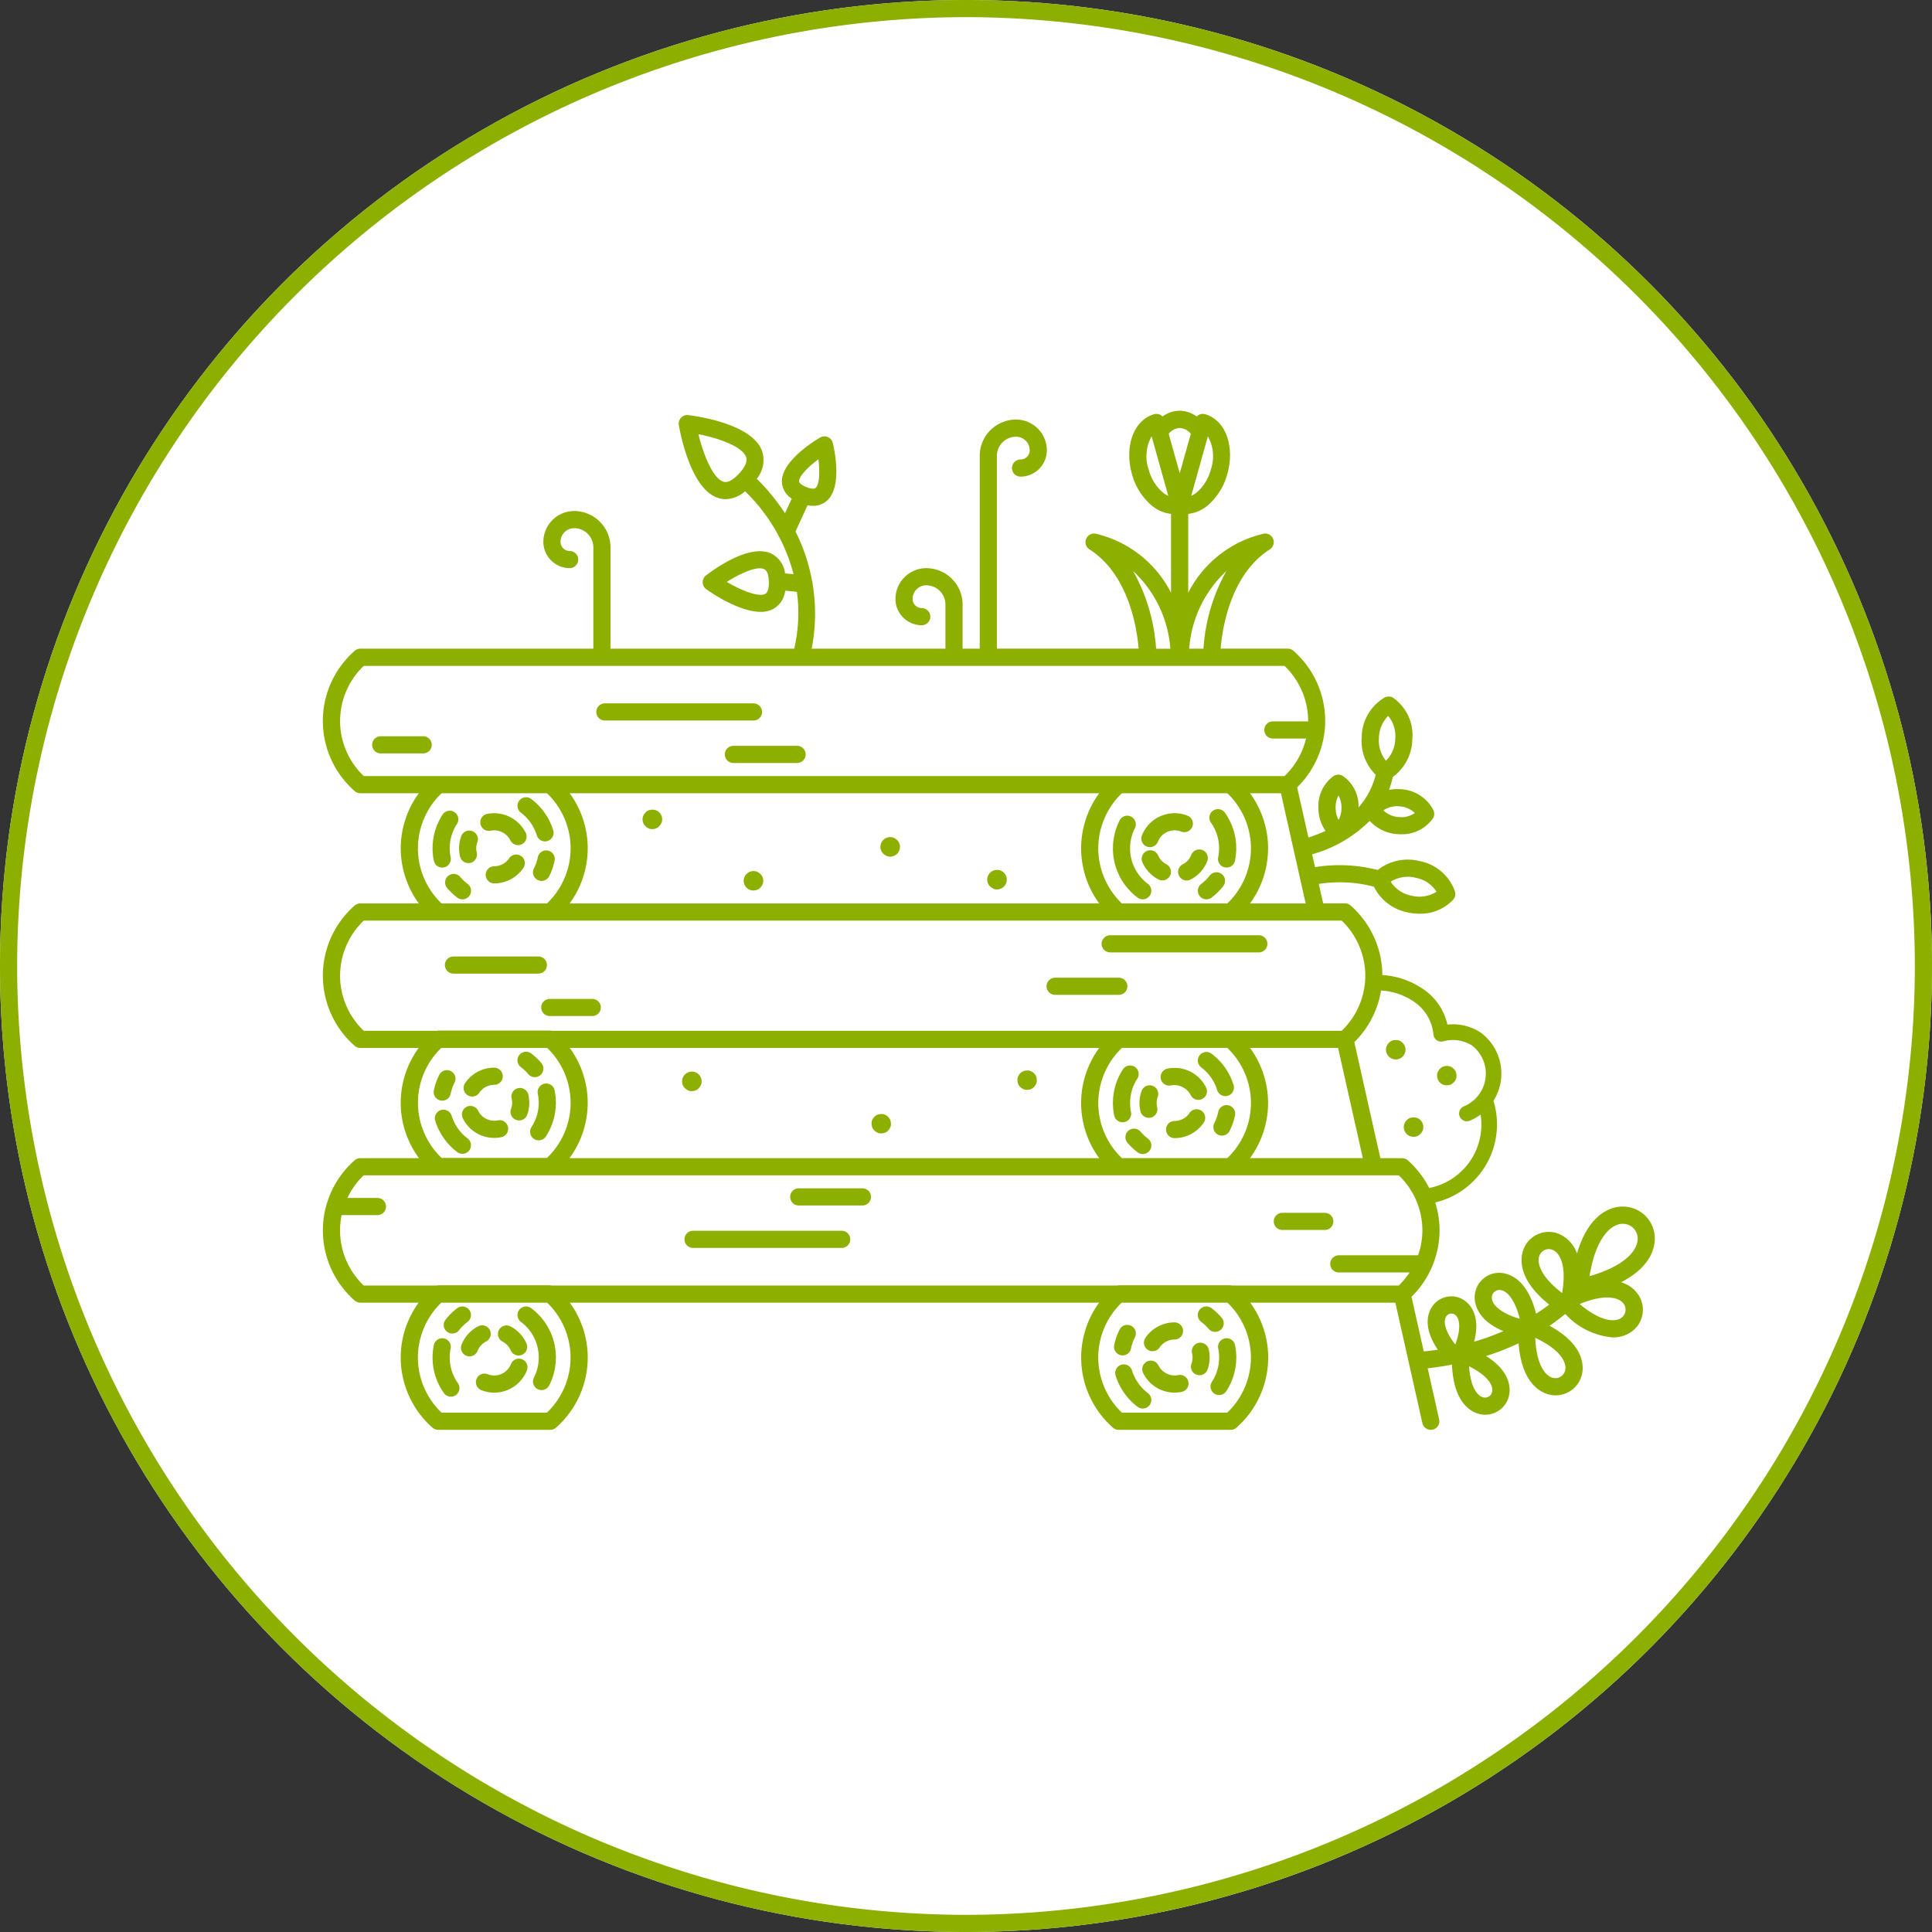 <svg xmlns="http://www.w3.org/2000/svg" width="169" height="169"><rect width="100%" height="100%" fill="#333333" stroke="none"/><defs><clipPath id="a"><path fill="none" d="M0 0h169v169H0z"/></clipPath></defs><g data-name="Génie forest." clip-path="url(#a)"><circle data-name="Ellipse 18" cx="84.5" cy="84.5" r="84.5" fill="#fff"/><g data-name="Groupe 847" fill="#8caf00"><path data-name="Tracé 706" d="M84.5 0A84.5 84.5 0 0 0 0 84.5 84.5 84.5 0 0 0 84.5 169 84.5 84.5 0 0 0 169 84.5 84.5 84.5 0 0 0 84.5 0zm0 167.5a83.094 83.094 0 0 1-83-83 83.094 83.094 0 0 1 83-83 83.094 83.094 0 0 1 83 83 83.094 83.094 0 0 1-83 83z"/><path data-name="Tracé 707" d="M77.301 97.466a.978.978 0 0 0-.649.09.969.969 0 0 0-.392.514v.01a.968.968 0 0 0 .087.642.965.965 0 0 0 .524.4.74.74 0 0 0 .188.021.963.963 0 0 0 .461-.111.972.972 0 0 0 .392-.514.961.961 0 0 0-.084-.651.966.966 0 0 0-.527-.401z"/><path data-name="Tracé 708" d="M123.361 99.393a.878.878 0 0 0 .29.051.859.859 0 0 0 .364-.082.973.973 0 0 0 .44-.487.855.855 0 0 0-.516-1.091.966.966 0 0 0-.654.031.97.97 0 0 0-.44.487.855.855 0 0 0 .516 1.091z"/><path data-name="Tracé 709" d="M121.808 92.623a.843.843 0 0 0 .287.05.853.853 0 0 0 .8-.563.848.848 0 0 0-.03-.653.964.964 0 0 0-.486-.442.97.97 0 0 0-.653.032.969.969 0 0 0-.44.485.859.859 0 0 0 .522 1.091z"/><path data-name="Tracé 710" d="M126.27 94.893a.871.871 0 0 0 .278.042.917.917 0 0 0 .376-.073.973.973 0 0 0 .439-.482.964.964 0 0 0-.03-.654.966.966 0 0 0-.484-.441.963.963 0 0 0-.654.031.966.966 0 0 0-.44.486.856.856 0 0 0 .515 1.091z"/><path data-name="Tracé 711" d="M60.735 93.764a.859.859 0 0 0-1.042.61.847.847 0 0 0 .088.649.964.964 0 0 0 .521.4.777.777 0 0 0 .19.022.966.966 0 0 0 .456-.108.966.966 0 0 0 .4-.525.864.864 0 0 0-.613-1.048z"/><path data-name="Tracé 712" d="M90.061 93.659a.992.992 0 0 0-.649.089.973.973 0 0 0-.392.514v.01a.969.969 0 0 0 .087.642.968.968 0 0 0 .524.4.764.764 0 0 0 .189.021.963.963 0 0 0 .46-.111.973.973 0 0 0 .392-.514.962.962 0 0 0-.084-.652.965.965 0 0 0-.527-.399z"/><path data-name="Tracé 713" d="M57.29 70.848a.975.975 0 0 0-.653.082.965.965 0 0 0-.4.524.848.848 0 0 0 .088.649.968.968 0 0 0 .521.4.778.778 0 0 0 .19.021.961.961 0 0 0 .456-.109.962.962 0 0 0 .4-.525.854.854 0 0 0-.602-1.042z"/><path data-name="Tracé 714" d="M66.125 76.222a.861.861 0 0 0-1.042.609.856.856 0 0 0 .61 1.041.754.754 0 0 0 .19.021.961.961 0 0 0 .457-.109.972.972 0 0 0 .395-.515.847.847 0 0 0-.084-.651.968.968 0 0 0-.526-.396z"/><path data-name="Tracé 715" d="M87.428 76.119a.861.861 0 0 0-1.042.609.847.847 0 0 0 .088.648.968.968 0 0 0 .521.4.867.867 0 0 0 .216.027.862.862 0 0 0 .829-.64.857.857 0 0 0-.612-1.044z"/><path data-name="Tracé 716" d="M78.085 73.252a.852.852 0 0 0-1.042.606.849.849 0 0 0 .087.649.969.969 0 0 0 .523.4.869.869 0 0 0 .216.028.855.855 0 0 0 .825-.631.848.848 0 0 0-.084-.652.965.965 0 0 0-.525-.4z"/><path data-name="Tracé 717" d="M69.869 105.447h5.57a.75.75 0 0 0 .75-.75.75.75 0 0 0-.75-.75h-5.57a.75.75 0 0 0-.75.75.75.75 0 0 0 .75.75z"/><path data-name="Tracé 718" d="M112.171 107.59h3.714a.75.75 0 0 0 .75-.75.75.75 0 0 0-.75-.75h-3.714a.75.75 0 0 0-.75.75.75.75 0 0 0 .75.75z"/><path data-name="Tracé 719" d="M60.625 109.16h13a.75.75 0 0 0 .75-.75.75.75 0 0 0-.75-.75h-13a.75.75 0 0 0-.75.75.75.75 0 0 0 .75.75z"/><path data-name="Tracé 720" d="M63.404 65.992a.75.75 0 0 0 .75.75h5.571a.75.75 0 0 0 .75-.75.75.75 0 0 0-.75-.75h-5.571a.75.75 0 0 0-.75.75z"/><path data-name="Tracé 721" d="M37.017 64.403h-3.714a.75.75 0 0 0-.75.75.75.75 0 0 0 .75.75h3.714a.75.75 0 0 0 .75-.75.75.75 0 0 0-.75-.75z"/><path data-name="Tracé 722" d="M52.911 63.027h13a.75.75 0 0 0 .75-.75.75.75 0 0 0-.75-.75h-13a.75.75 0 0 0-.75.75.75.75 0 0 0 .75.75z"/><path data-name="Tracé 723" d="M39.666 85.165h7.427a.75.75 0 0 0 .75-.75.75.75 0 0 0-.75-.749h-7.427a.75.75 0 0 0-.75.749.75.75 0 0 0 .75.75z"/><path data-name="Tracé 724" d="M92.296 87.023h5.57a.75.75 0 0 0 .75-.75.75.75 0 0 0-.75-.75h-5.57a.75.75 0 0 0-.75.75.75.75 0 0 0 .75.75z"/><path data-name="Tracé 725" d="M47.343 88.128a.75.75 0 0 0 .75.75h3.713a.75.75 0 0 0 .75-.75.75.75 0 0 0-.75-.75h-3.713a.75.75 0 0 0-.75.75z"/><path data-name="Tracé 726" d="M97.112 83.309h13a.75.75 0 0 0 .75-.75.75.75 0 0 0-.75-.75h-13a.75.75 0 0 0-.75.75.75.75 0 0 0 .75.75z"/><path data-name="Tracé 727" d="M98.933 97.271a3.968 3.968 0 0 1-.079-.786 3.874 3.874 0 0 1 .63-2.124.75.75 0 0 0-.218-1.038.753.753 0 0 0-1.038.218 5.37 5.37 0 0 0-.875 2.944 5.432 5.432 0 0 0 .109 1.085.751.751 0 0 0 .734.6.8.8 0 0 0 .151-.015.75.75 0 0 0 .586-.884z"/><path data-name="Tracé 728" d="M99.77 98.993a.75.75 0 0 0-1.057-.09.75.75 0 0 0-.09 1.056 5.432 5.432 0 0 0 .889.84.744.744 0 0 0 .45.15.75.75 0 0 0 .6-.3.751.751 0 0 0-.149-1.051 3.909 3.909 0 0 1-.643-.605z"/><path data-name="Tracé 729" d="M107.447 96.686a.746.746 0 0 0-.885.584 3.832 3.832 0 0 1-.342.978.75.75 0 0 0 .328 1.009.744.744 0 0 0 .34.082.751.751 0 0 0 .669-.409 5.391 5.391 0 0 0 .475-1.358.75.75 0 0 0-.585-.886z"/><path data-name="Tracé 730" d="M105.981 92.172a.751.751 0 0 0-1.05.148.75.75 0 0 0 .149 1.051 3.918 3.918 0 0 1 1.39 1.979.75.75 0 0 0 .717.532.772.772 0 0 0 .219-.033.751.751 0 0 0 .5-.937 5.428 5.428 0 0 0-1.925-2.74z"/><path data-name="Tracé 731" d="M104.049 97.363a1.569 1.569 0 0 1-1.3.693.75.75 0 0 0-.75.75.75.75 0 0 0 .75.75 3.069 3.069 0 0 0 2.546-1.354.749.749 0 0 0-.2-1.041.75.75 0 0 0-1.046.202z"/><path data-name="Tracé 732" d="M102.746 93.414a3.048 3.048 0 0 0-.622.063.749.749 0 0 0-.583.886.747.747 0 0 0 .886.583 1.619 1.619 0 0 1 1.729.847.751.751 0 0 0 .673.418.745.745 0 0 0 .331-.077.751.751 0 0 0 .341-1 3.055 3.055 0 0 0-2.755-1.72z"/><path data-name="Tracé 733" d="M100.825 94.983a.747.747 0 0 0-.963.445 3.036 3.036 0 0 0-.187 1.056 3.065 3.065 0 0 0 .086.723.75.75 0 0 0 .729.574.786.786 0 0 0 .177-.021.75.75 0 0 0 .553-.905 1.581 1.581 0 0 1-.044-.371 1.557 1.557 0 0 1 .095-.538.75.75 0 0 0-.446-.963z"/><path data-name="Tracé 734" d="M106.563 117.961a3.932 3.932 0 0 1 .08.785 3.886 3.886 0 0 1-.631 2.126.749.749 0 0 0 .219 1.037.742.742 0 0 0 .409.122.75.75 0 0 0 .629-.341 5.378 5.378 0 0 0 .874-2.944 5.441 5.441 0 0 0-.11-1.086.752.752 0 0 0-.885-.584.75.75 0 0 0-.585.885z"/><path data-name="Tracé 735" d="M105.72 116.239a.75.75 0 0 0 .574.267.746.746 0 0 0 .483-.177.75.75 0 0 0 .09-1.057 5.418 5.418 0 0 0-.89-.841.751.751 0 0 0-1.05.149.749.749 0 0 0 .15 1.05 3.912 3.912 0 0 1 .643.609z"/><path data-name="Tracé 736" d="M97.938 116.303a5.409 5.409 0 0 0-.475 1.357.75.75 0 0 0 .584.886.733.733 0 0 0 .152.016.751.751 0 0 0 .734-.6 3.86 3.86 0 0 1 .342-.979.749.749 0 0 0-.328-1.008.749.749 0 0 0-1.009.328z"/><path data-name="Tracé 737" d="M99.022 119.881a.752.752 0 0 0-.936-.5.751.751 0 0 0-.5.937 5.438 5.438 0 0 0 1.923 2.742.75.75 0 0 0 .45.15.749.749 0 0 0 .6-.3.75.75 0 0 0-.149-1.05 3.931 3.931 0 0 1-1.388-1.979z"/><path data-name="Tracé 738" d="M100.817 118.197a.748.748 0 0 0 .622-.33 1.571 1.571 0 0 1 1.3-.692.75.75 0 0 0 .75-.75.75.75 0 0 0-.75-.75 3.067 3.067 0 0 0-2.546 1.354.75.75 0 0 0 .2 1.041.747.747 0 0 0 .424.127z"/><path data-name="Tracé 739" d="M102.746 121.817a3.09 3.09 0 0 0 .621-.063.749.749 0 0 0 .583-.886.747.747 0 0 0-.886-.583 1.588 1.588 0 0 1-1.729-.846.747.747 0 0 0-1-.342.75.75 0 0 0-.341 1 3.053 3.053 0 0 0 2.752 1.72z"/><path data-name="Tracé 740" d="M104.669 120.249a.761.761 0 0 0 .258.046.75.75 0 0 0 .7-.492 3.051 3.051 0 0 0 .187-1.056 3.114 3.114 0 0 0-.085-.721.755.755 0 0 0-.9-.556.75.75 0 0 0-.555.9 1.6 1.6 0 0 1 .044.374 1.568 1.568 0 0 1-.095.54.75.75 0 0 0 .446.965z"/><path data-name="Tracé 741" d="M98.854 74.203a3.842 3.842 0 0 1 .42-1.76.751.751 0 0 0-.329-1.009.751.751 0 0 0-1.008.329 5.412 5.412 0 0 0-.583 2.44 5.349 5.349 0 0 0 2.158 4.314.741.741 0 0 0 .45.15.749.749 0 0 0 .6-.3.75.75 0 0 0-.15-1.05 3.862 3.862 0 0 1-1.558-3.114z"/><path data-name="Tracé 742" d="M105.821 76.589a3.915 3.915 0 0 1-.74.728.75.75 0 0 0-.151 1.05.75.75 0 0 0 .6.3.746.746 0 0 0 .449-.15 5.378 5.378 0 0 0 1.025-1.007.75.75 0 0 0-.131-1.052.751.751 0 0 0-1.052.131z"/><path data-name="Tracé 743" d="M108.029 75.287a5.43 5.43 0 0 0 .109-1.084 5.356 5.356 0 0 0-.987-3.11.752.752 0 0 0-1.046-.179.751.751 0 0 0-.179 1.046 3.86 3.86 0 0 1 .712 2.243 3.959 3.959 0 0 1-.079.785.751.751 0 0 0 .585.885.8.8 0 0 0 .151.015.75.75 0 0 0 .734-.601z"/><path data-name="Tracé 744" d="M104.295 72.319a.751.751 0 0 0-.423-.973 3.076 3.076 0 0 0-3.983 1.731.75.75 0 0 0 .423.973.756.756 0 0 0 .275.052.749.749 0 0 0 .7-.476 1.559 1.559 0 0 1 .835-.863 1.552 1.552 0 0 1 1.2-.021.752.752 0 0 0 .973-.423z"/><path data-name="Tracé 745" d="M102.022 75.597a1.57 1.57 0 0 1-.716-.769.749.749 0 0 0-.987-.389.75.75 0 0 0-.389.986 3.081 3.081 0 0 0 1.4 1.5.752.752 0 0 0 .344.083.748.748 0 0 0 .667-.4.75.75 0 0 0-.319-1.011z"/><path data-name="Tracé 746" d="M105.603 75.33a.749.749 0 0 0-.422-.972.751.751 0 0 0-.973.421 1.57 1.57 0 0 1-.745.823.749.749 0 0 0-.327 1.009.749.749 0 0 0 .668.409.746.746 0 0 0 .34-.082 3.066 3.066 0 0 0 1.459-1.608z"/><path data-name="Tracé 747" d="M47.044 95.681a3.87 3.87 0 0 1 .079.784 3.869 3.869 0 0 1-.63 2.124.75.75 0 0 0 .218 1.038.743.743 0 0 0 .41.122.749.749 0 0 0 .628-.34 5.367 5.367 0 0 0 .875-2.944 5.45 5.45 0 0 0-.109-1.087.748.748 0 0 0-.886-.583.75.75 0 0 0-.585.886z"/><path data-name="Tracé 748" d="M46.21 93.958a.747.747 0 0 0 .573.266.748.748 0 0 0 .484-.178.749.749 0 0 0 .088-1.057 5.411 5.411 0 0 0-.889-.839.751.751 0 0 0-1.05.149.749.749 0 0 0 .149 1.05 3.971 3.971 0 0 1 .645.609z"/><path data-name="Tracé 749" d="M38.535 96.263a.723.723 0 0 0 .151.016.751.751 0 0 0 .734-.6 3.882 3.882 0 0 1 .342-.979.75.75 0 0 0-.328-1.009.752.752 0 0 0-1.008.329 5.384 5.384 0 0 0-.474 1.357.749.749 0 0 0 .583.886z"/><path data-name="Tracé 750" d="M39.998 100.779a.746.746 0 0 0 .45.15.749.749 0 0 0 .6-.3.75.75 0 0 0-.15-1.05 3.928 3.928 0 0 1-1.39-1.979.756.756 0 0 0-.936-.5.75.75 0 0 0-.5.937 5.433 5.433 0 0 0 1.926 2.742z"/><path data-name="Tracé 751" d="M41.307 95.917a.749.749 0 0 0 .622-.33 1.57 1.57 0 0 1 1.3-.693.75.75 0 0 0 .75-.75.75.75 0 0 0-.75-.75 3.069 3.069 0 0 0-2.546 1.354.749.749 0 0 0 .2 1.041.748.748 0 0 0 .424.128z"/><path data-name="Tracé 752" d="M43.233 99.536a3.125 3.125 0 0 0 .621-.063.75.75 0 0 0 .583-.886.747.747 0 0 0-.886-.583 1.587 1.587 0 0 1-1.729-.846.749.749 0 0 0-1-.342.75.75 0 0 0-.341 1 3.053 3.053 0 0 0 2.752 1.72z"/><path data-name="Tracé 753" d="M45.156 97.968a.762.762 0 0 0 .257.045.749.749 0 0 0 .7-.493 3.064 3.064 0 0 0 .186-1.055 3.077 3.077 0 0 0-.086-.723.751.751 0 0 0-.905-.553.75.75 0 0 0-.553.905 1.581 1.581 0 0 1 .044.371 1.585 1.585 0 0 1-.1.541.751.751 0 0 0 .457.962z"/><path data-name="Tracé 754" d="M39.419 74.987a3.87 3.87 0 0 1-.079-.784 3.866 3.866 0 0 1 .63-2.124.751.751 0 0 0-.218-1.039.748.748 0 0 0-1.038.218 5.366 5.366 0 0 0-.875 2.944 5.441 5.441 0 0 0 .109 1.087.75.75 0 0 0 .734.6.73.73 0 0 0 .152-.015.751.751 0 0 0 .585-.887z"/><path data-name="Tracé 755" d="M40.259 76.71a.749.749 0 0 0-1.057-.087.749.749 0 0 0-.088 1.056 5.432 5.432 0 0 0 .889.839.742.742 0 0 0 .45.15.748.748 0 0 0 .6-.3.749.749 0 0 0-.149-1.05 3.96 3.96 0 0 1-.645-.608z"/><path data-name="Tracé 756" d="M48.515 75.288a.748.748 0 0 0-.585-.884.751.751 0 0 0-.885.583 3.837 3.837 0 0 1-.342.978.75.75 0 0 0 .328 1.009.745.745 0 0 0 .34.082.749.749 0 0 0 .669-.408 5.384 5.384 0 0 0 .475-1.36z"/><path data-name="Tracé 757" d="M46.956 73.068a.749.749 0 0 0 .717.532.771.771 0 0 0 .219-.033.751.751 0 0 0 .5-.937 5.431 5.431 0 0 0-1.924-2.741.751.751 0 0 0-1.05.15.75.75 0 0 0 .15 1.05 3.923 3.923 0 0 1 1.388 1.979z"/><path data-name="Tracé 758" d="M44.535 75.082a1.569 1.569 0 0 1-1.3.693.75.75 0 0 0-.75.75.75.75 0 0 0 .75.75 3.069 3.069 0 0 0 2.546-1.354.749.749 0 0 0-.2-1.041.749.749 0 0 0-1.046.202z"/><path data-name="Tracé 759" d="M42.611 71.195a.75.75 0 0 0-.583.886.747.747 0 0 0 .886.583 1.584 1.584 0 0 1 1.729.846.747.747 0 0 0 .673.419.757.757 0 0 0 .331-.076.751.751 0 0 0 .341-1 3.1 3.1 0 0 0-3.377-1.658z"/><path data-name="Tracé 760" d="M41.306 72.7a.753.753 0 0 0-.961.448 3.06 3.06 0 0 0-.186 1.055 3.067 3.067 0 0 0 .086.723.75.75 0 0 0 .728.574.784.784 0 0 0 .177-.021.751.751 0 0 0 .553-.905 1.587 1.587 0 0 1-.044-.371 1.585 1.585 0 0 1 .1-.541.751.751 0 0 0-.453-.962z"/><path data-name="Tracé 761" d="M47.125 118.746a3.846 3.846 0 0 1-.42 1.761.75.75 0 0 0 .329 1.009.755.755 0 0 0 .339.081.749.749 0 0 0 .669-.41 5.409 5.409 0 0 0 .583-2.44 5.349 5.349 0 0 0-2.158-4.314.751.751 0 0 0-1.05.149.75.75 0 0 0 .15 1.05 3.862 3.862 0 0 1 1.558 3.114z"/><path data-name="Tracé 762" d="M39.103 116.491a.747.747 0 0 0 .461.158.751.751 0 0 0 .592-.289 3.939 3.939 0 0 1 .742-.729.751.751 0 0 0 .148-1.051.75.75 0 0 0-1.05-.148 5.478 5.478 0 0 0-1.023 1.006.75.75 0 0 0 .13 1.053z"/><path data-name="Tracé 763" d="M39.34 118.747a3.941 3.941 0 0 1 .079-.786.751.751 0 0 0-.585-.885.755.755 0 0 0-.885.586 5.427 5.427 0 0 0-.109 1.084 5.356 5.356 0 0 0 .987 3.11.75.75 0 0 0 .613.317.748.748 0 0 0 .433-.138.75.75 0 0 0 .179-1.046 3.861 3.861 0 0 1-.712-2.242z"/><path data-name="Tracé 764" d="M41.683 120.63a.749.749 0 0 0 .422.973 3.062 3.062 0 0 0 1.128.217 3.073 3.073 0 0 0 1.223-.256 3.053 3.053 0 0 0 1.633-1.69.749.749 0 0 0-.423-.973.749.749 0 0 0-.973.422 1.56 1.56 0 0 1-.835.865 1.564 1.564 0 0 1-1.2.021.748.748 0 0 0-.975.421z"/><path data-name="Tracé 765" d="M43.957 117.353a1.57 1.57 0 0 1 .716.766.75.75 0 0 0 .688.452.749.749 0 0 0 .3-.062.75.75 0 0 0 .39-.986 3.069 3.069 0 0 0-1.4-1.5.753.753 0 0 0-1.011.321.751.751 0 0 0 .317 1.009z"/><path data-name="Tracé 766" d="M40.375 117.619a.749.749 0 0 0 .422.973.739.739 0 0 0 .275.053.75.75 0 0 0 .7-.475 1.568 1.568 0 0 1 .746-.822.75.75 0 0 0 .327-1.009.752.752 0 0 0-1.009-.327 3.069 3.069 0 0 0-1.461 1.607z"/><path data-name="Tracé 767" d="M141.802 112.164c2.985-1.53 3.018-3.521 2.928-4.187a2.783 2.783 0 0 0-2.74-2.429c-.72-.036-2.928.29-4.042 4.1a2.879 2.879 0 0 0-1.679-1.752 2.366 2.366 0 0 0-2.891 1.138c-.3.575-.99 2.587 2.137 5.083-.341.262-.731.531-1.151.8-.852-3.415-2.738-3.6-3.319-3.577a2.149 2.149 0 0 0-2.04 1.955c-.05.521.032 2.105 2.5 3.147a22.054 22.054 0 0 1-2.559.923c.643-2.437-.5-3.4-.917-3.657a2.018 2.018 0 0 0-2.626.414c-.326.385-1.153 1.717.372 3.944-.4.063-.815.105-1.232.151l-1.073-4.783a8.162 8.162 0 0 0 2.453-5.812 8.113 8.113 0 0 0-.38-2.437 7.053 7.053 0 0 0 4.032-2.663 7.034 7.034 0 0 0 1.066-6.231 4.454 4.454 0 0 0-1.117-5.966 4.444 4.444 0 0 0-2.911-.7 5.08 5.08 0 0 0-1.974-3 7.059 7.059 0 0 0-3.719-1.333 8.176 8.176 0 0 0-2.778-6.085.751.751 0 0 0-.5-.187h-1.9l-.382-1.7a11.907 11.907 0 0 1 4.822.241 4.187 4.187 0 0 0 2.961 2.252 4.78 4.78 0 0 0 1.029.112 3.907 3.907 0 0 0 2.941-1.226.746.746 0 0 0 .158-.721 4.093 4.093 0 0 0-3.122-2.663 4.234 4.234 0 0 0-3.63.787 13.488 13.488 0 0 0-5.487-.251l-.252-1.124a11.457 11.457 0 0 0 5.033-2.925 3.58 3.58 0 0 0 2.412 1.163c.109.008.217.012.325.012a3.318 3.318 0 0 0 2.778-1.363.752.752 0 0 0 .061-.738 3.4 3.4 0 0 0-2.857-1.841 3.858 3.858 0 0 0-1.028.058 9.179 9.179 0 0 0 .328-1.127 4.163 4.163 0 0 0 1.709-3.287 4 4 0 0 0-1.66-3.629.742.742 0 0 0-.759-.037 4.072 4.072 0 0 0-2.007 3.472 4.135 4.135 0 0 0 1.221 3.282 6.7 6.7 0 0 1-1.5 2.86 3.188 3.188 0 0 0-1.377-2.753.756.756 0 0 0-.8.006 3.252 3.252 0 0 0-1.335 2.792 3.5 3.5 0 0 0 .628 2.009 13.9 13.9 0 0 1-1.5.58l-.984-4.388a8.166 8.166 0 0 0 2.453-5.812 8.179 8.179 0 0 0-2.78-6.133.752.752 0 0 0-.5-.187h-5.868c.153-1.818.876-6.493 4.3-8.684a.75.75 0 0 0 .3-.9.756.756 0 0 0-.813-.479 9.92 9.92 0 0 0-6.621 5.176v-6.9a3.269 3.269 0 0 0 1.756-.786 5.518 5.518 0 0 0 1.667-2.719c.68-2.428-.176-4.719-1.949-5.216a.75.75 0 0 0-.57.068.8.8 0 0 0-.156.134 2.633 2.633 0 0 0-1.5-.508 2.639 2.639 0 0 0-1.5.508.8.8 0 0 0-.156-.134.75.75 0 0 0-.57-.068c-1.773.5-2.629 2.788-1.949 5.216a5.518 5.518 0 0 0 1.667 2.719 3.271 3.271 0 0 0 1.756.786v6.9a9.921 9.921 0 0 0-6.621-5.176.762.762 0 0 0-.813.479.75.75 0 0 0 .3.9c3.426 2.19 4.149 6.865 4.3 8.684h-12.4V39.88a1.681 1.681 0 0 1 1.679-1.679 1.194 1.194 0 0 1 1.193 1.192.806.806 0 0 1-.8.8.75.75 0 0 0-.75.751.75.75 0 0 0 .75.749 2.307 2.307 0 0 0 2.3-2.3A2.7 2.7 0 0 0 88.88 36.7a3.183 3.183 0 0 0-3.179 3.18v16.862h-1.5V52.88a3.183 3.183 0 0 0-3.179-3.18 2.7 2.7 0 0 0-2.693 2.693 2.307 2.307 0 0 0 2.3 2.3.75.75 0 0 0 .75-.75.75.75 0 0 0-.75-.75.806.806 0 0 1-.8-.8 1.194 1.194 0 0 1 1.193-1.193 1.681 1.681 0 0 1 1.679 1.68v3.862H71.002a15.945 15.945 0 0 0 .082-5.655.727.727 0 0 0-.054-.293 15.887 15.887 0 0 0-1.445-4.3l1.057-2.3a2.634 2.634 0 0 0 .472.052 1.791 1.791 0 0 0 1.2-.427c1.386-1.192.686-4.436.532-5.075a.75.75 0 0 0-.436-.514.747.747 0 0 0-.673.045c-.581.341-3.468 2.138-3.338 3.951a1.841 1.841 0 0 0 .858 1.39l-.589 1.279a18.538 18.538 0 0 0-2.471-3.018 2.559 2.559 0 0 0 .463-2.427c-.856-2.339-5.522-3.023-6.449-3.137a.743.743 0 0 0-.635.229.747.747 0 0 0-.195.646c.165.942 1.107 5.684 3.479 6.385a2.162 2.162 0 0 0 .616.091 2.714 2.714 0 0 0 1.7-.687 15.494 15.494 0 0 1 4.239 7.251l-.743-.07a2.221 2.221 0 0 0-1.2-1.732c-1.923-.908-5.1 1.432-5.713 1.91a.752.752 0 0 0-.291.608.751.751 0 0 0 .316.6c.536.38 2.9 1.977 4.751 1.977a2.318 2.318 0 0 0 1.109-.254 2.1 2.1 0 0 0 1.042-1.6l1.02.1a13.56 13.56 0 0 1-.234 4.977h-16.07v-8.863a3.183 3.183 0 0 0-3.179-3.179 2.7 2.7 0 0 0-2.693 2.694 2.307 2.307 0 0 0 2.3 2.3.75.75 0 0 0 .75-.75.751.751 0 0 0-.75-.75.8.8 0 0 1-.8-.8 1.2 1.2 0 0 1 1.193-1.194 1.681 1.681 0 0 1 1.679 1.679v8.863H31.521a.751.751 0 0 0-.5.188 8.179 8.179 0 0 0-2.78 6.133 8.179 8.179 0 0 0 2.78 6.134.751.751 0 0 0 .5.188h5.117a8.153 8.153 0 0 0-1.583 4.819 8.164 8.164 0 0 0 1.583 4.821h-5.117a.75.75 0 0 0-.5.187 8.177 8.177 0 0 0-2.78 6.133 8.176 8.176 0 0 0 2.78 6.134.747.747 0 0 0 .5.188h5.1a8.157 8.157 0 0 0-1.57 4.8 8.166 8.166 0 0 0 1.6 4.84h-5.129a.746.746 0 0 0-.5.187 8.179 8.179 0 0 0-2.78 6.133 8.174 8.174 0 0 0 2.78 6.133.742.742 0 0 0 .5.188h5.1a8.161 8.161 0 0 0-1.57 4.8 8.181 8.181 0 0 0 2.78 6.134.747.747 0 0 0 .5.188h9.8a.746.746 0 0 0 .5-.187 8.18 8.18 0 0 0 2.78-6.134 8.162 8.162 0 0 0-1.569-4.8h46.3a8.163 8.163 0 0 0-1.569 4.8 8.181 8.181 0 0 0 2.78 6.134.747.747 0 0 0 .5.188h9.8a.747.747 0 0 0 .5-.187 8.18 8.18 0 0 0 2.78-6.134 8.161 8.161 0 0 0-1.569-4.8h12.693l2.364 10.536a.751.751 0 0 0 .731.586.735.735 0 0 0 .165-.019.75.75 0 0 0 .568-.9l-1-4.462q1.112-.129 2.126-.324c.149 3.751 2.044 4.292 2.631 4.365a2.355 2.355 0 0 0 .274.017 2.13 2.13 0 0 0 2.058-1.569c.141-.507.345-2.1-1.981-3.564a22.853 22.853 0 0 0 2.844-1.115c.294 3.883 2.3 4.454 2.938 4.533a2.278 2.278 0 0 0 .3.019 2.361 2.361 0 0 0 2.282-1.741c.168-.6.41-2.6-2.816-4.341.526-.356.979-.706 1.384-1.041a1.309 1.309 0 0 0 .1.115 6.344 6.344 0 0 0 4.047 1.941 2.747 2.747 0 0 0 1.791-.611 2.364 2.364 0 0 0 .482-3.07 2.765 2.765 0 0 0-1.544-1.143zm-11.3 1.276a.657.657 0 0 1 .625-.6h.036c.6 0 1.353.776 1.773 2.521-1.76-.508-2.496-1.314-2.434-1.921zm-3.949 1.654a.53.53 0 0 1 .408-.191.535.535 0 0 1 .282.081c.434.27.6 1.177.058 2.627-.96-1.213-1.083-2.126-.751-2.516zm-2.716-38.312a2.776 2.776 0 0 1 1.823 1.221 2.8 2.8 0 0 1-2.188.347 2.774 2.774 0 0 1-1.823-1.221 2.785 2.785 0 0 1 2.184-.347zm-1.42-6.249a2.114 2.114 0 0 1 1.346.584 2.1 2.1 0 0 1-1.407.354 2.113 2.113 0 0 1-1.346-.584 2.136 2.136 0 0 1 1.403-.354zm-.985-7.91a2.78 2.78 0 0 1 .619 1.985 2.824 2.824 0 0 1-.812 1.938 2.785 2.785 0 0 1-.619-1.986 2.815 2.815 0 0 1 .809-1.937zm-4.348 6.963a2.17 2.17 0 0 1 .261 1.057 2.21 2.21 0 0 1-.25 1.075 2.165 2.165 0 0 1-.262-1.056 2.218 2.218 0 0 1 .248-1.076zM71.59 40.18c.139 1.116.09 2.214-.247 2.5-.181.158-.636 0-.823-.081-.377-.154-.609-.334-.619-.482-.034-.432.752-1.247 1.686-1.937zm-8.3 1.958c-.917-.271-1.751-2.342-2.2-4.161 1.787.354 3.835 1.079 4.169 1.992.139.381-.067.872-.61 1.46-.547.577-.999.82-1.361.709zm3.654 9.808c-.586.313-2.106-.3-3.369-1.042 1.178-.749 2.633-1.417 3.269-1.119.314.147.4.676.411 1.09.009.332-.017.91-.312 1.07zm58.449 38.57a.684.684 0 0 0 .319.5.691.691 0 0 0 .589.059 3.173 3.173 0 0 1 2.419.349 3.1 3.1 0 0 1 .636 4.341 3.085 3.085 0 0 1-1.3 1.009.679.679 0 0 0-.373.885.681.681 0 0 0 .629.425.662.662 0 0 0 .256-.052 4.411 4.411 0 0 0 .947-.537 5.662 5.662 0 0 1-1.032 4.227 5.689 5.689 0 0 1-3.465 2.2 8.2 8.2 0 0 0-1.873-2.425.746.746 0 0 0-.5-.187h-1.9l-2.277-10.149a8.16 8.16 0 0 0 2.337-4.517 5.641 5.641 0 0 1 3.026 1.083 3.885 3.885 0 0 1 1.56 2.789zm-14.468 5.969a8.154 8.154 0 0 0-1.582-4.819h7.706l2.163 9.641h-9.869a8.162 8.162 0 0 0 1.58-4.823zm-3.567 4.821h-9.22a6.681 6.681 0 0 1-2.067-4.821 6.675 6.675 0 0 1 2.068-4.819h9.219a6.675 6.675 0 0 1 2.068 4.819 6.68 6.68 0 0 1-2.07 4.821zm-11.287-27.1a6.675 6.675 0 0 1 2.068-4.819h9.219a6.675 6.675 0 0 1 2.068 4.819 6.681 6.681 0 0 1-2.068 4.821h-9.219a6.681 6.681 0 0 1-2.07-4.824zm.082 4.821H49.828a8.165 8.165 0 0 0 1.582-4.821 8.155 8.155 0 0 0-1.582-4.819h46.325a8.155 8.155 0 0 0-1.582 4.819 8.165 8.165 0 0 0 1.58 4.818zm14.772-4.821a8.154 8.154 0 0 0-1.582-4.819h2.706l2.163 9.641h-4.869a8.164 8.164 0 0 0 1.58-4.825zm-3.653-24.247a16 16 0 0 0-2 6.786h-1.247a10.28 10.28 0 0 1 3.245-6.789zm-1.347-8.906a4.063 4.063 0 0 1-1.192 1.98 2.252 2.252 0 0 1-.532.341l1.458-5.207a3.563 3.563 0 0 1 .265 2.883zm-1.761-3.106l-.967 3.452-.967-3.452a1.336 1.336 0 0 1 .967-.51 1.337 1.337 0 0 1 .966.506zm-2.5 5.087a4.064 4.064 0 0 1-1.192-1.98 3.564 3.564 0 0 1 .265-2.886l1.458 5.207a2.257 2.257 0 0 1-.535-.345zm-2.538 6.926a10.281 10.281 0 0 1 3.248 6.786h-1.247a16 16 0 0 0-2.006-6.79zM29.75 63.066a6.675 6.675 0 0 1 2.068-4.819h80.542a6.675 6.675 0 0 1 2.068 4.819v.035h-3.083a.751.751 0 0 0-.75.751.75.75 0 0 0 .75.749h2.9a6.7 6.7 0 0 1-1.88 3.286H31.823a6.679 6.679 0 0 1-2.078-4.825zm6.81 11.141a6.672 6.672 0 0 1 2.068-4.819h9.219a6.673 6.673 0 0 1 2.067 4.819 6.681 6.681 0 0 1-2.067 4.821h-9.219a6.68 6.68 0 0 1-2.073-4.825zm-6.81 11.141a6.675 6.675 0 0 1 2.068-4.819h85.542a6.675 6.675 0 0 1 2.068 4.819 6.681 6.681 0 0 1-2.067 4.821H48.245a.673.673 0 0 0-.107-.021h-9.8a.672.672 0 0 0-.107.021H31.82a6.681 6.681 0 0 1-2.075-4.825zm8.859 6.321h9.256a6.673 6.673 0 0 1 2.049 4.8 6.673 6.673 0 0 1-2.067 4.819h-9.219a6.672 6.672 0 0 1-2.068-4.819 6.672 6.672 0 0 1 2.042-4.804zm12.8 4.8a8.157 8.157 0 0 0-1.569-4.8h46.312a8.155 8.155 0 0 0-1.582 4.819 8.161 8.161 0 0 0 1.582 4.821H49.815a8.165 8.165 0 0 0 1.594-4.839zm-21.664 11.159a6.612 6.612 0 0 1 .137-1.34h3.134a.75.75 0 0 0 .75-.75.75.75 0 0 0-.75-.749h-2.624a6.677 6.677 0 0 1 1.42-1.98h90.542a6.673 6.673 0 0 1 2.068 4.819 6.619 6.619 0 0 1-.376 2.179h-6.936a.75.75 0 0 0-.75.75.749.749 0 0 0 .75.75h6.193a6.747 6.747 0 0 1-.949 1.143h-14.6a.673.673 0 0 0-.107-.021h-9.8a.674.674 0 0 0-.107.021h-49.5a.673.673 0 0 0-.107-.021h-9.8a.672.672 0 0 0-.107.021h-6.411a6.681 6.681 0 0 1-2.07-4.825zm20.164 11.121a6.678 6.678 0 0 1-2.067 4.821h-9.219a6.677 6.677 0 0 1-2.068-4.821 6.675 6.675 0 0 1 2.049-4.8h9.256a6.676 6.676 0 0 1 2.049 4.797zm59.514 0a6.679 6.679 0 0 1-2.068 4.821h-9.219a6.679 6.679 0 0 1-2.068-4.821 6.678 6.678 0 0 1 2.049-4.8h9.255a6.678 6.678 0 0 1 2.051 4.797zm27.48 1.162a.883.883 0 0 1-.954.637c-.708-.088-1.551-1.067-1.653-3.521 2.222 1.035 2.799 2.192 2.606 2.881zm5.049-12.859h.018a1.293 1.293 0 0 1 1.274 1.129c.133.994-.878 2.494-4.169 3.44a.017.017 0 0 1-.022 0s0-.021-.005-.021c.543-3.363 1.899-4.551 2.904-4.551zm-7.246 2.685a.872.872 0 0 1 .773-.473.859.859 0 0 1 .293.052c.674.234 1.292 1.371.873 3.79-1.952-1.489-2.272-2.736-1.943-3.373zm-4.189 12.044a.637.637 0 0 1-.7.466c-.589-.072-1.2-.947-1.312-2.733 1.597.788 2.171 1.689 2.012 2.263zm11.37-6.549c-.546.461-1.837.419-3.711-1.167 2.271-.931 3.512-.572 3.889.035a.87.87 0 0 1-.178 1.128z"/></g></g></svg>